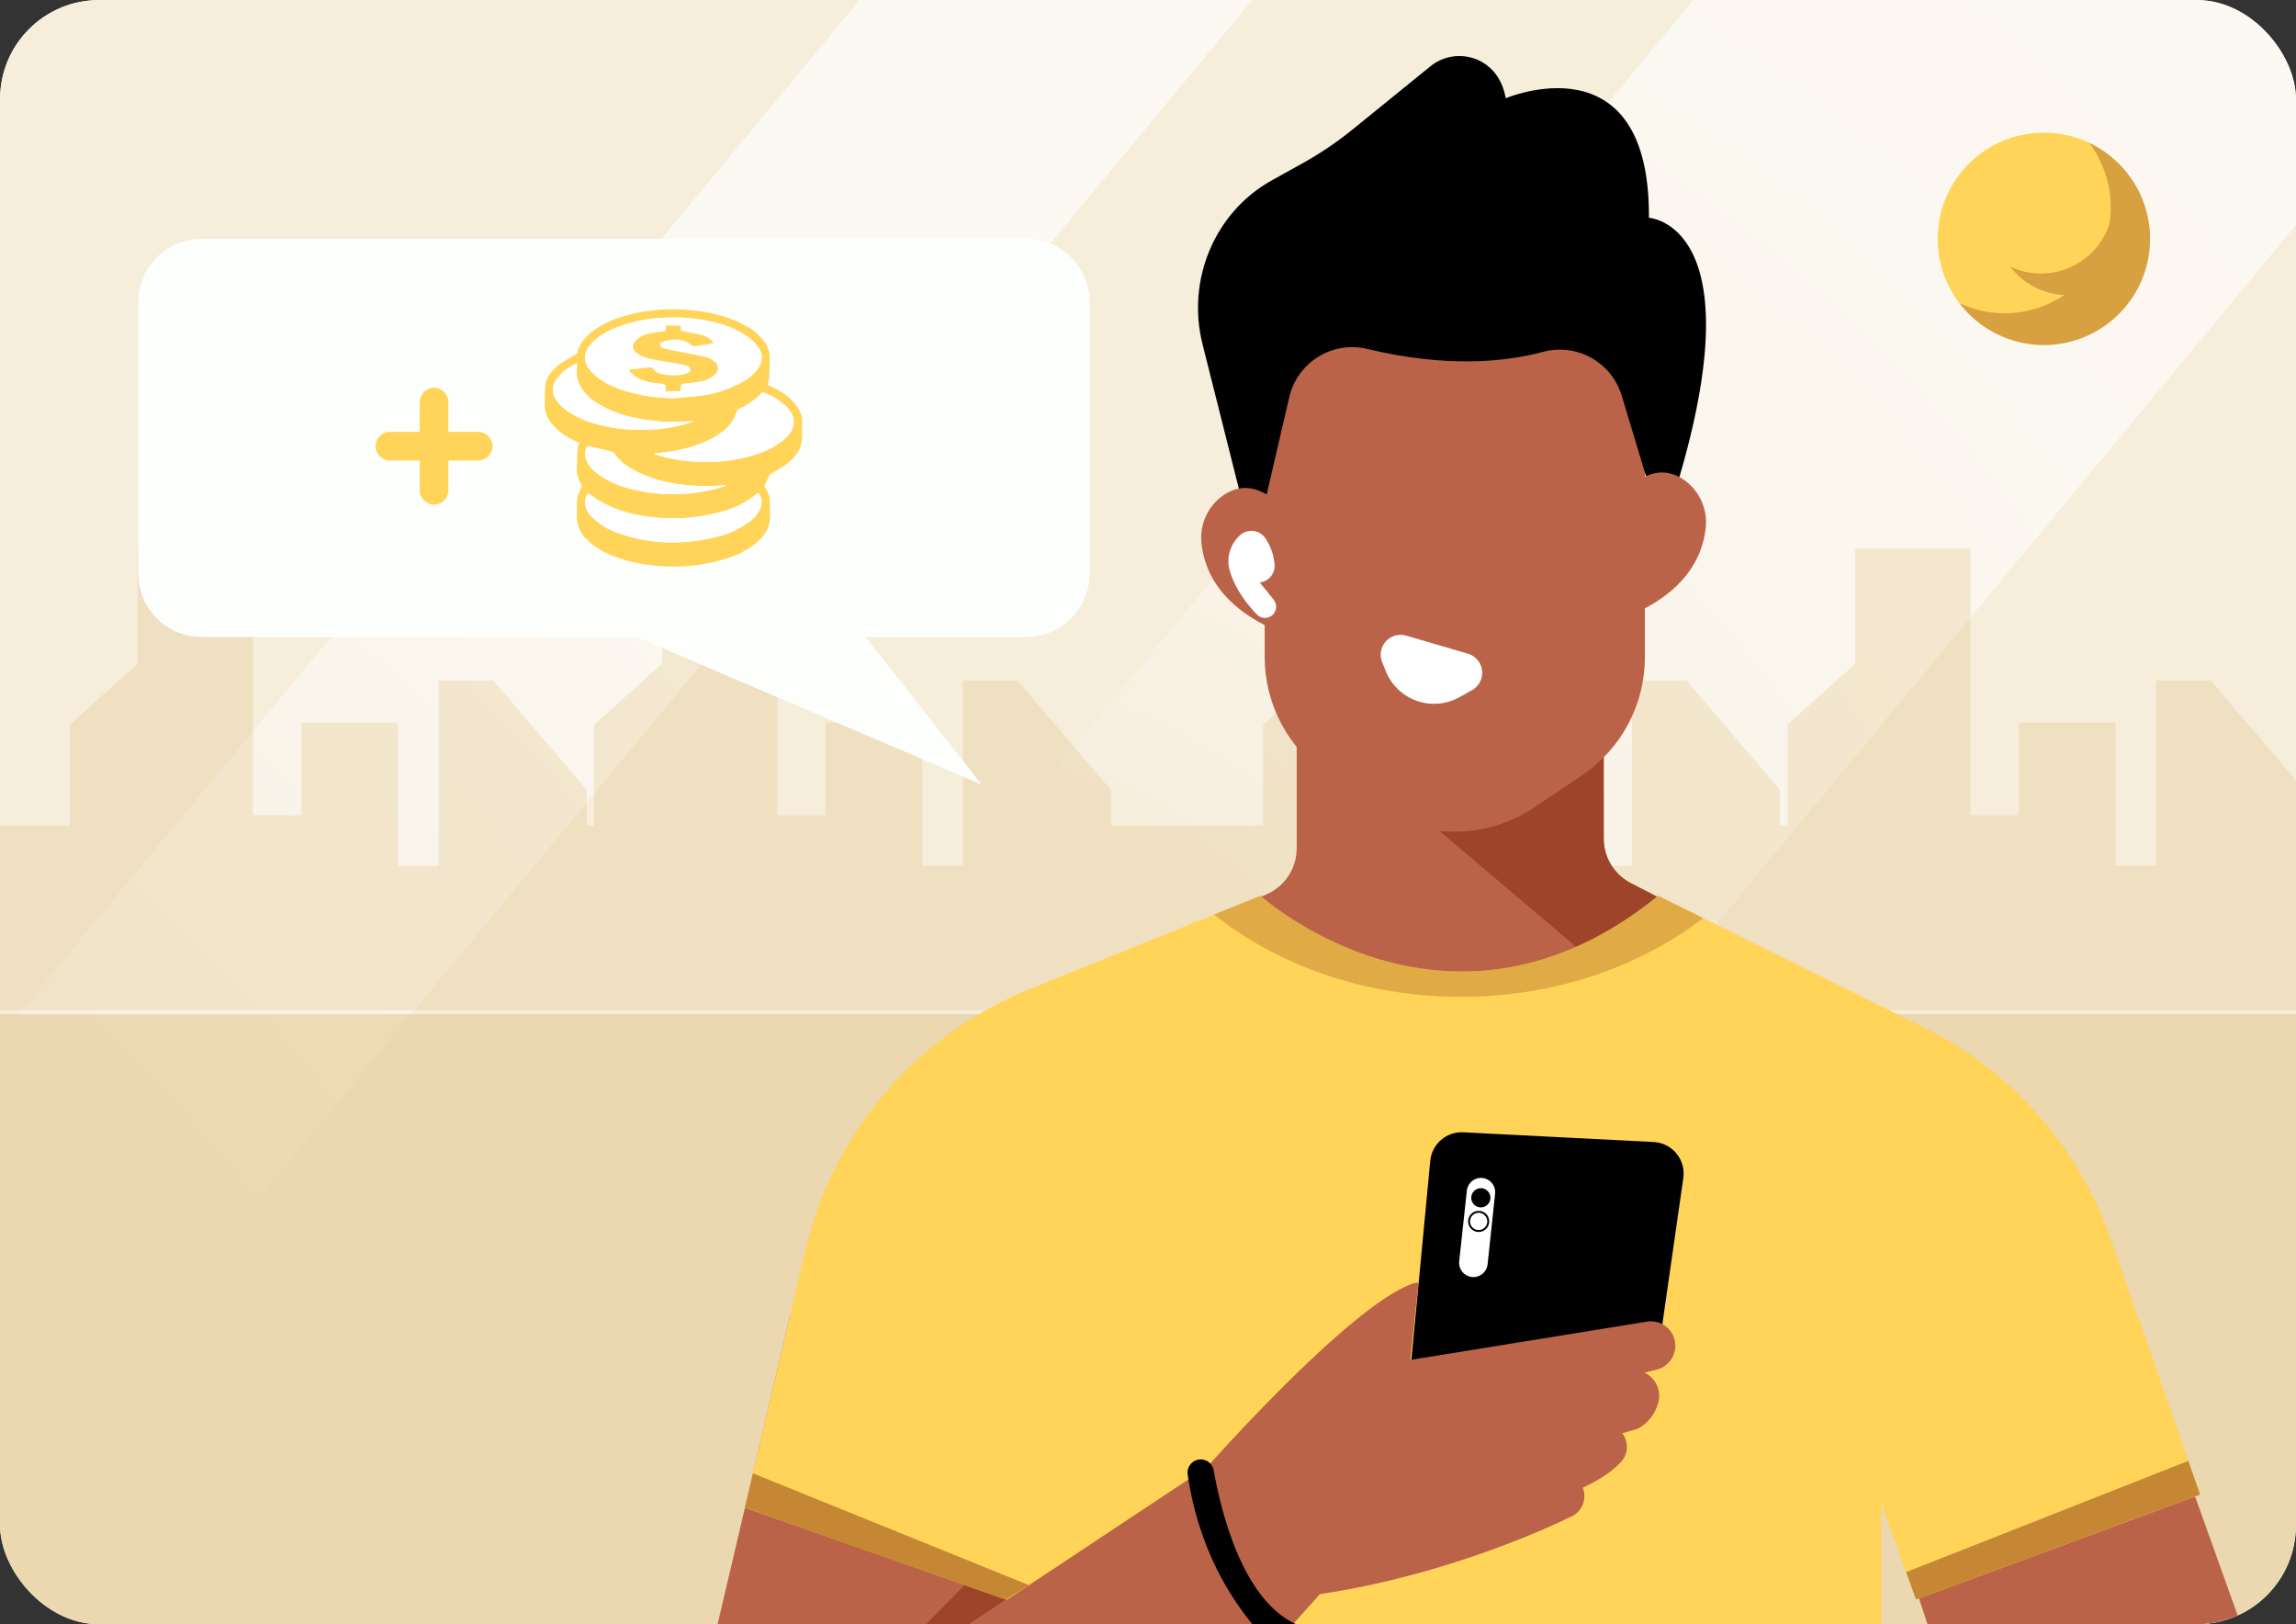 <svg width="533" height="377" viewBox="0 0 533 377" fill="none" xmlns="http://www.w3.org/2000/svg">
<rect x="0" y="0" width="533" height="377" fill="#333333" stroke="none"/>
<g clip-path="url(#clip0_107_38923)">
<rect width="533" height="377" rx="23" fill="#F5F5F5"/>
<mask id="mask0_107_38923" style="mask-type:luminance" maskUnits="userSpaceOnUse" x="-20" y="-5" width="555" height="385">
<path d="M534.93 -4.918H-19.084V379.279H534.93V-4.918Z" fill="white"/>
</mask>
<g mask="url(#mask0_107_38923)">
<path d="M534.93 -4.918H-19.084V379.279H534.93V-4.918Z" fill="white"/>
<path opacity="0.3" d="M534.93 -4.918H-19.084V379.279H534.93V-4.918Z" fill="#DFC286"/>
<mask id="mask1_107_38923" style="mask-type:luminance" maskUnits="userSpaceOnUse" x="-20" y="-5" width="555" height="385">
<path d="M534.932 -4.922H-19.082V379.275H534.932V-4.922Z" fill="white"/>
</mask>
<g mask="url(#mask1_107_38923)">
<path opacity="0.63" d="M521.638 -154.989L107.768 343.875L216.332 433.943L630.203 -64.921L521.638 -154.989Z" fill="url(#paint0_radial_107_38923)"/>
<path opacity="0.63" d="M323.661 -149.614L-198.006 479.184L-143.987 523.999L377.679 -104.799L323.661 -149.614Z" fill="url(#paint1_radial_107_38923)"/>
</g>
<path opacity="0.3" d="M534.93 235.367H-19.084V379.277H534.93V235.367Z" fill="#DFC286"/>
<path opacity="0.3" d="M534.93 235.367H-19.084V379.277H534.93V235.367Z" fill="#DFC286"/>
<path opacity="0.3" d="M513.206 157.954H500.532V200.927H491.12V167.722H468.673V189.206H457.455V127.352H430.663V154.049L414.917 168.209V191.619H413.226V183.348L391.507 157.954H378.834V200.927H369.422V167.722H346.98V189.206H335.757V127.352H308.965V154.049L293.219 168.209V191.619H257.92V183.348L236.201 157.954H223.528V200.927H214.116V167.722H191.669V189.206H180.445V127.352H153.659V154.049L137.908 168.209V191.619H136.222V183.348L114.503 157.954H101.829V200.927H92.417V167.722H69.97V189.206H58.747V127.352H31.96V154.049L16.209 168.209V191.619H-19.084V234.461H102.615H136.222H257.92H379.619H413.226H534.925V183.348L513.206 157.954Z" fill="#DFC286"/>
<path d="M474.457 80.073C488.065 80.073 499.097 69.041 499.097 55.433C499.097 41.825 488.065 30.793 474.457 30.793C460.848 30.793 449.816 41.825 449.816 55.433C449.816 69.041 460.848 80.073 474.457 80.073Z" fill="#FFD458"/>
<path opacity="0.66" d="M484.958 33.137C485.785 34.222 486.521 35.374 487.157 36.581H487.12C487.151 36.618 487.178 36.66 487.204 36.696C489.042 40.208 490.001 44.113 489.999 48.077C489.998 49.395 489.893 50.712 489.685 52.013C488.938 54.261 487.724 56.324 486.121 58.067C484.518 59.811 482.564 61.195 480.388 62.128C478.211 63.06 475.862 63.521 473.494 63.48C471.126 63.438 468.794 62.895 466.652 61.886C468.137 63.836 470.032 65.436 472.202 66.574C474.373 67.712 476.767 68.36 479.216 68.472C475.673 70.875 471.566 72.314 467.299 72.647C463.032 72.98 458.751 72.196 454.879 70.372C457.141 73.343 460.049 75.761 463.383 77.443C466.716 79.126 470.389 80.028 474.123 80.083C477.856 80.138 481.554 79.343 484.936 77.759C488.317 76.175 491.295 73.843 493.643 70.94C495.991 68.036 497.648 64.637 498.49 60.999C499.332 57.361 499.335 53.579 498.501 49.939C497.666 46.299 496.015 42.897 493.673 39.989C491.33 37.081 488.358 34.743 484.979 33.152L484.958 33.137Z" fill="#C28735"/>
<path d="M429.707 323.519L489.698 504.171L557.159 480.238L491.342 296.418" fill="#BB6349"/>
<path d="M183.444 305.16L154.826 427.105C152.572 436.711 154.109 446.815 159.117 455.317C164.125 463.818 172.218 470.061 181.712 472.747C186.677 474.152 191.874 474.54 196.993 473.888C202.111 473.235 207.045 471.556 211.499 468.95C215.953 466.345 219.835 462.867 222.912 458.725C225.989 454.583 228.198 449.862 229.406 444.845L258.815 322.807" fill="#BB6349"/>
<path d="M252.947 224.904L293.915 207.629C296.021 206.739 297.819 205.248 299.082 203.342C300.346 201.436 301.019 199.2 301.018 196.913V170.043H372.285V194.647C372.284 196.779 372.869 198.871 373.977 200.694C375.085 202.516 376.673 203.999 378.567 204.98L405.081 218.695L386.419 262.809" fill="#BB6349"/>
<path d="M378.571 204.97C376.677 203.989 375.09 202.506 373.982 200.684C372.874 198.861 372.288 196.769 372.289 194.636V170.033L305.012 168.148L387.119 237.771C387.119 237.771 372.651 248.806 363.003 256.151L386.429 262.804L405.09 218.69L378.571 204.97Z" fill="#9D442B"/>
<path d="M248.005 376.328L172.906 349.945L186.956 290.236C190.138 276.708 196.52 264.142 205.566 253.592C214.612 243.043 226.059 234.819 238.943 229.612L292.616 207.914C292.616 207.914 336.242 247.479 384.936 207.914L446.55 238.428C466.895 248.501 482.49 266.137 489.999 287.561L510.765 346.903L444.807 371.25L436.688 348.929V428.063H242.906L248.005 376.328Z" fill="#FFD458"/>
<path d="M367.36 179.88L356.246 187.356C350.778 191.056 344.326 193.034 337.723 193.034C331.12 193.034 324.668 191.056 319.2 187.356L308.118 179.859C303.642 176.832 299.977 172.752 297.444 167.979C294.91 163.207 293.586 157.885 293.586 152.481V91.35C293.586 85.102 296.068 79.11 300.485 74.692C304.903 70.275 310.895 67.793 317.143 67.793H358.293C364.541 67.793 370.533 70.275 374.95 74.692C379.368 79.11 381.85 85.102 381.85 91.35V152.502C381.855 157.902 380.537 163.221 378.011 167.994C375.485 172.767 371.828 176.848 367.36 179.88Z" fill="#BB6349"/>
<path d="M289.208 119.824L279.163 79.909C275.383 64.89 282.031 49.155 295.307 41.826L302.306 37.942C306.454 35.636 310.393 32.974 314.079 29.985L331.955 15.474C333.631 14.079 335.694 13.23 337.866 13.043C340.038 12.856 342.216 13.339 344.105 14.427C346.534 15.856 348.733 18.379 349.55 22.803C349.55 22.803 383.052 8.512 382.791 50.547C382.791 50.547 407.588 51.95 389.334 112.496L382.791 112.778L376.462 91.813C375.332 88.083 372.795 84.938 369.389 83.045C365.982 81.152 361.972 80.658 358.208 81.668C349.22 84.071 335.667 85.374 317.408 80.993C315.487 80.53 313.493 80.451 311.542 80.762C309.591 81.073 307.72 81.766 306.038 82.802C304.355 83.839 302.894 85.197 301.739 86.8C300.584 88.403 299.757 90.219 299.306 92.143L292.872 119.824H289.208Z" fill="black"/>
<path d="M300.877 121.997C300.877 121.997 293.308 108.784 284.126 114.851C282.302 116.089 280.853 117.803 279.937 119.806C279.02 121.81 278.671 124.027 278.928 126.216C279.629 132.875 283.963 143.077 302.568 148.626" fill="#BB6349"/>
<path d="M374.011 118.4C374.011 118.4 381.581 105.188 390.762 111.26C392.585 112.497 394.034 114.21 394.95 116.213C395.867 118.216 396.216 120.432 395.961 122.62C395.259 129.278 390.925 139.481 372.32 145.03" fill="#BB6349"/>
<path d="M325.417 339.055L332.023 269.432C332.202 267.553 333.1 265.816 334.529 264.583C335.957 263.349 337.807 262.714 339.692 262.81L383.889 265.067C384.908 265.119 385.905 265.383 386.816 265.842C387.727 266.301 388.532 266.946 389.179 267.734C389.827 268.523 390.302 269.438 390.576 270.421C390.85 271.403 390.915 272.433 390.768 273.442L385.606 309.416C385.462 310.417 385.111 311.378 384.577 312.238C384.043 313.097 383.336 313.837 382.502 314.41L336.86 345.818C335.709 346.609 334.355 347.055 332.959 347.103C331.564 347.15 330.183 346.798 328.981 346.087C327.778 345.377 326.804 344.337 326.173 343.091C325.541 341.845 325.279 340.445 325.417 339.055Z" fill="black"/>
<path d="M211.922 414.752L321.816 316.547L382.351 306.753C383.475 306.57 384.627 306.731 385.658 307.213C386.69 307.695 387.552 308.477 388.132 309.456C388.712 310.435 388.984 311.567 388.912 312.703C388.84 313.839 388.427 314.927 387.727 315.825L387.575 316.013C386.816 316.942 385.777 317.599 384.612 317.887L331.762 331.341" fill="#BB6349"/>
<path d="M324.9 328.856L378.133 318.187C379.124 317.986 380.15 318.045 381.112 318.357C382.074 318.669 382.939 319.224 383.624 319.969C384.308 320.713 384.789 321.622 385.019 322.606C385.249 323.591 385.221 324.619 384.938 325.589C384.319 327.956 382.821 329.999 380.75 331.301C380.347 331.529 379.916 331.705 379.468 331.824L293.025 357.312" fill="#BB6349"/>
<path d="M303.182 342.037L371.433 330.552C376.427 329.715 379.689 335.688 376.244 339.389C373.711 342.105 369.308 344.995 361.77 347.513L281.562 368.771" fill="#BB6349"/>
<path d="M294.209 358.911L361.267 342.134C362.078 341.931 362.925 341.924 363.738 342.114C364.552 342.303 365.309 342.683 365.946 343.222C366.584 343.762 367.084 344.445 367.406 345.216C367.727 345.987 367.861 346.824 367.795 347.657C367.718 348.669 367.348 349.637 366.731 350.442C366.114 351.248 365.276 351.857 364.319 352.195C364.319 352.195 327.44 370.836 286.781 371.726" fill="#BB6349"/>
<path d="M326.257 326.472L329.282 297.743C328.747 297.731 328.214 297.822 327.712 298.01C313.055 303.339 280.232 340.491 280.232 340.491L177.547 408.585C167.925 414.965 160.645 424.308 156.81 435.198C152.975 446.087 152.794 457.93 156.293 468.932C163.502 491.609 192.885 497.435 208.207 479.228L311.489 364.356L323.912 336.219L326.785 326.2L326.257 326.472Z" fill="#BB6349"/>
<path d="M344.186 273.412C345.049 273.517 345.835 273.957 346.377 274.636C346.918 275.316 347.171 276.181 347.081 277.045L345.333 293.461C345.286 293.895 345.154 294.315 344.944 294.697C344.734 295.08 344.451 295.417 344.11 295.689C343.77 295.962 343.379 296.164 342.96 296.285C342.541 296.406 342.102 296.442 341.668 296.393H341.637C340.772 296.29 339.983 295.851 339.441 295.169C338.899 294.488 338.648 293.62 338.742 292.755L340.522 276.338C340.569 275.905 340.702 275.486 340.912 275.104C341.122 274.722 341.406 274.386 341.746 274.114C342.087 273.842 342.477 273.64 342.896 273.519C343.315 273.399 343.753 273.363 344.186 273.412Z" fill="white"/>
<path d="M326.453 147.535L340.755 151.723C341.632 151.978 342.414 152.487 343.002 153.186C343.59 153.885 343.957 154.743 344.058 155.651C344.159 156.559 343.989 157.476 343.568 158.287C343.148 159.099 342.497 159.767 341.697 160.208L338.75 161.842C337.258 162.668 335.609 163.168 333.91 163.31C332.211 163.452 330.501 163.233 328.893 162.666C327.285 162.099 325.815 161.198 324.581 160.022C323.347 158.846 322.376 157.421 321.732 155.843L320.873 153.749C320.536 152.942 320.434 152.056 320.581 151.193C320.727 150.331 321.115 149.528 321.699 148.878C322.283 148.227 323.04 147.755 323.882 147.518C324.723 147.28 325.615 147.286 326.453 147.535Z" fill="white"/>
<path d="M238.254 55.434H46.807C42.91 55.434 39.173 56.982 36.417 59.737C33.661 62.493 32.113 66.231 32.113 70.128V133.165C32.113 135.094 32.493 137.005 33.232 138.787C33.97 140.57 35.053 142.189 36.417 143.553C37.782 144.918 39.402 145.999 41.185 146.737C42.967 147.475 44.878 147.855 46.807 147.854H147.808L227.842 182.084L200.972 147.854H238.254C240.184 147.855 242.094 147.475 243.877 146.737C245.66 145.999 247.28 144.918 248.644 143.553C250.009 142.189 251.091 140.57 251.83 138.787C252.568 137.005 252.948 135.094 252.948 133.165V70.128C252.948 66.231 251.4 62.493 248.645 59.737C245.889 56.982 242.151 55.434 238.254 55.434Z" fill="#FDFFFD"/>
<path d="M134.484 102.808C133.72 102.425 132.945 102.064 132.202 101.651C130.268 100.68 128.621 99.222 127.423 97.421C126.776 96.396 126.443 95.204 126.465 93.992C126.425 92.517 126.462 91.04 126.575 89.569C126.821 87.475 128.145 85.904 129.773 84.659C130.961 83.763 132.301 83.088 133.568 82.292C133.757 82.177 134.003 82.01 134.045 81.826C134.568 79.513 136.138 77.927 137.955 76.592C140.64 74.676 143.713 73.587 146.854 72.844C150.536 71.99 154.318 71.65 158.093 71.833C163.092 72.058 167.945 72.943 172.452 75.246C174.357 76.147 176.025 77.479 177.326 79.136C178.257 80.329 178.742 81.811 178.697 83.324C178.65 84.831 178.635 86.344 178.54 87.852C178.459 88.343 178.324 88.824 178.137 89.286C178.917 89.679 179.708 90.035 180.467 90.464C182.364 91.418 183.988 92.837 185.189 94.589C185.876 95.653 186.231 96.898 186.209 98.164C186.209 99.091 186.167 100.023 186.209 100.954C186.335 103.41 185.272 105.315 183.534 106.927C182.19 108.11 180.68 109.09 179.053 109.838C178.839 109.976 178.669 110.175 178.566 110.409C178.231 111.073 177.949 111.764 177.603 112.424C177.529 112.523 177.489 112.643 177.489 112.767C177.489 112.89 177.529 113.011 177.603 113.11C178.41 114.274 178.81 115.673 178.739 117.088C178.7 117.852 178.7 118.617 178.739 119.381C178.917 122.03 177.781 124.092 175.86 125.762C173.717 127.562 171.221 128.893 168.531 129.667C163.061 131.366 157.296 131.901 151.607 131.238C148.097 130.916 144.659 130.043 141.42 128.652C139.444 127.831 137.646 126.633 136.128 125.124C135.408 124.444 134.839 123.621 134.459 122.707C134.078 121.794 133.894 120.81 133.919 119.821C133.956 118.894 133.95 117.962 133.919 117.031C133.863 115.692 134.229 114.37 134.966 113.251C135.059 113.141 135.11 113.002 135.11 112.858C135.11 112.715 135.059 112.575 134.966 112.466C134.215 111.332 133.848 109.987 133.919 108.629C133.977 107.173 133.982 105.718 134.076 104.263C134.157 103.764 134.294 103.276 134.484 102.808ZM156.366 92.448C158.559 92.233 160.763 92.097 162.941 91.778C166.222 91.351 169.392 90.301 172.28 88.684C173.702 87.926 174.943 86.869 175.918 85.585C177.132 83.884 177.195 82.12 175.918 80.476C175.215 79.571 174.386 78.77 173.457 78.099C170.777 76.168 167.699 75.168 164.49 74.498C161.254 73.839 157.948 73.581 154.649 73.728C150.574 73.814 146.548 74.63 142.76 76.136C140.739 76.899 138.903 78.086 137.379 79.617C136.614 80.357 136.089 81.309 135.871 82.35C135.589 83.989 136.332 85.261 137.384 86.391C138.812 87.838 140.525 88.972 142.415 89.721C146.865 91.636 151.555 92.28 156.366 92.448ZM151.864 105.263V105.383C152.712 105.629 153.555 105.907 154.413 106.116C158.008 106.996 161.709 107.359 165.406 107.194C169.369 107.109 173.288 106.342 176.991 104.928C179.141 104.149 181.097 102.913 182.723 101.305C184.775 99.169 184.817 96.829 182.812 94.662C181.264 93.1 179.396 91.891 177.336 91.118C177.246 91.094 177.152 91.092 177.061 91.112C176.969 91.132 176.884 91.174 176.813 91.234C175.291 92.814 173.473 94.081 171.463 94.961C171.29 95.073 171.157 95.238 171.086 95.432C170.794 96.191 170.461 96.934 170.086 97.656C169.153 99.075 167.897 100.252 166.422 101.091C162.846 103.3 158.889 104.347 154.774 104.922C153.78 105.059 152.832 105.163 151.864 105.263ZM136.505 114.46C136.011 115.162 135.769 116.011 135.819 116.868C135.975 118.073 136.55 119.185 137.442 120.009C139.247 121.781 141.449 123.096 143.865 123.846C150.927 126.291 158.119 126.464 165.375 124.851C168.265 124.276 171.011 123.13 173.452 121.48C174.793 120.648 175.861 119.441 176.525 118.009C176.773 117.417 176.86 116.771 176.779 116.134C176.699 115.497 176.452 114.893 176.064 114.382C175.97 114.43 175.879 114.484 175.792 114.544C173.495 116.469 170.807 117.872 167.914 118.653C161.448 120.539 154.621 120.823 148.021 119.48C144.996 118.957 142.085 117.914 139.415 116.397C138.421 115.827 137.52 115.141 136.505 114.46ZM133.914 84.344C133.816 84.347 133.719 84.362 133.626 84.392C131.83 85.334 130.176 86.444 129.051 88.192C128.589 88.846 128.338 89.626 128.331 90.427C128.325 91.228 128.563 92.011 129.014 92.673C129.719 93.763 130.645 94.694 131.731 95.406C133.888 96.848 136.282 97.901 138.803 98.515C142.441 99.461 146.197 99.873 149.953 99.74C153.439 99.678 156.897 99.118 160.224 98.075C160.454 98.002 160.674 97.908 160.899 97.829C160.667 97.736 160.414 97.707 160.166 97.746C155.492 98.182 150.777 97.828 146.221 96.699C143.22 96.023 140.377 94.779 137.845 93.034C135.228 91.155 133.573 88.768 133.903 85.365C133.956 85.056 133.924 84.716 133.924 84.344H133.914ZM168.5 112.738V112.607C168.416 112.607 168.332 112.607 168.249 112.607C165.639 112.872 163.011 112.902 160.397 112.696C156.167 112.356 152.063 111.513 148.215 109.66C145.99 108.613 143.975 107.241 142.546 105.153C142.425 104.999 142.255 104.892 142.064 104.849C140.295 104.42 138.52 104.012 136.751 103.588C136.468 103.52 136.311 103.588 136.196 103.844C135.797 104.659 135.726 105.596 135.997 106.461C136.521 108.168 137.793 109.304 139.19 110.299C141.347 111.776 143.759 112.841 146.304 113.439C152.775 115.124 159.566 115.142 166.045 113.492C166.867 113.272 167.683 112.984 168.51 112.738H168.5Z" fill="#FFD458"/>
<path d="M156.364 92.451C151.553 92.284 146.862 91.64 142.418 89.724C140.529 88.975 138.815 87.841 137.387 86.395C136.341 85.264 135.592 83.992 135.875 82.353C136.092 81.312 136.617 80.36 137.382 79.621C138.913 78.087 140.755 76.9 142.785 76.14C146.572 74.633 150.598 73.818 154.673 73.732C157.972 73.584 161.278 73.843 164.514 74.501C167.713 75.171 170.796 76.171 173.481 78.103C174.41 78.774 175.239 79.574 175.942 80.479C177.214 82.123 177.151 83.887 175.942 85.588C174.967 86.872 173.726 87.93 172.304 88.688C169.416 90.304 166.246 91.354 162.965 91.781C160.761 92.08 158.557 92.237 156.364 92.451ZM154.526 75.548C154.513 75.799 154.513 76.051 154.526 76.302C154.584 76.742 154.416 76.883 153.966 76.925C152.931 77.016 151.902 77.163 150.883 77.365C149.629 77.563 148.467 78.142 147.553 79.024C146.674 79.93 146.684 81.118 147.721 81.867C148.494 82.441 149.37 82.862 150.302 83.107C152.537 83.631 154.814 83.94 157.076 84.353C157.845 84.489 158.615 84.646 159.374 84.845C159.798 84.955 160.232 85.159 160.264 85.688C160.295 86.217 159.902 86.421 159.515 86.604C159.253 86.729 158.977 86.824 158.693 86.887C157.293 87.157 155.856 87.182 154.448 86.96C153.401 86.814 152.301 86.562 151.631 85.594C151.557 85.462 151.441 85.358 151.303 85.297C151.164 85.235 151.01 85.22 150.862 85.254C149.815 85.374 148.768 85.473 147.758 85.588C147.187 85.651 146.622 85.725 145.946 85.808C146.044 85.995 146.161 86.171 146.297 86.332C146.791 86.812 147.327 87.247 147.899 87.63C149.532 88.567 151.359 88.839 153.202 88.996C154.474 89.101 154.49 89.106 154.516 90.342C154.516 90.719 154.673 90.808 155.008 90.797C155.646 90.797 156.285 90.797 156.924 90.797C158.028 90.797 158.049 90.797 158.028 89.703C158.028 89.227 158.196 89.091 158.646 89.043C159.949 88.902 161.263 88.761 162.541 88.52C163.834 88.327 165.037 87.74 165.985 86.84C166.198 86.657 166.367 86.427 166.478 86.17C166.59 85.912 166.641 85.632 166.627 85.351C166.614 85.07 166.537 84.797 166.403 84.55C166.268 84.304 166.078 84.091 165.849 83.929C165.293 83.452 164.644 83.096 163.944 82.882C161.693 82.359 159.415 81.961 157.138 81.505C156.065 81.291 154.987 81.108 153.935 80.82C153.764 80.756 153.61 80.656 153.481 80.526C153.353 80.397 153.254 80.242 153.191 80.071C153.066 79.647 153.474 79.359 153.846 79.254C154.569 79.022 155.315 78.866 156.07 78.788C157.746 78.7 159.347 78.966 160.63 80.207C160.713 80.271 160.807 80.317 160.907 80.344C161.008 80.371 161.113 80.378 161.216 80.364C162.316 80.207 163.41 80.019 164.509 79.841C164.87 79.778 165.226 79.694 165.676 79.595C165.06 78.74 164.172 78.118 163.158 77.831C161.74 77.443 160.284 77.187 158.84 76.935C158.065 76.799 158.054 76.857 158.028 76.056C158.028 75.82 158.06 75.532 157.693 75.532L154.526 75.548Z" fill="white"/>
<path d="M151.864 105.262C152.832 105.147 153.801 105.058 154.764 104.922C158.879 104.346 162.836 103.299 166.411 101.09C167.887 100.251 169.143 99.074 170.076 97.656C170.45 96.933 170.784 96.191 171.076 95.431C171.147 95.237 171.279 95.072 171.453 94.96C173.467 94.081 175.288 92.815 176.813 91.233C176.885 91.173 176.97 91.131 177.061 91.111C177.152 91.091 177.246 91.093 177.336 91.118C179.392 91.892 181.256 93.1 182.802 94.662C184.807 96.829 184.765 99.169 182.713 101.305C181.086 102.912 179.131 104.148 176.981 104.927C173.278 106.342 169.359 107.108 165.396 107.194C161.699 107.358 157.997 106.995 154.403 106.115C153.544 105.901 152.702 105.628 151.854 105.382L151.864 105.262Z" fill="white"/>
<path d="M136.505 114.46C137.51 115.141 138.41 115.826 139.374 116.397C142.043 117.913 144.955 118.956 147.98 119.48C154.579 120.823 161.406 120.539 167.872 118.653C170.772 117.876 173.468 116.475 175.771 114.549C175.858 114.489 175.949 114.435 176.043 114.387C176.431 114.898 176.678 115.502 176.759 116.139C176.839 116.776 176.752 117.422 176.504 118.014C175.84 119.446 174.772 120.653 173.431 121.485C170.99 123.135 168.244 124.281 165.354 124.856C158.098 126.458 150.906 126.296 143.844 123.851C141.429 123.101 139.227 121.786 137.421 120.014C136.529 119.19 135.954 118.078 135.798 116.873C135.753 116.012 136.002 115.161 136.505 114.46Z" fill="white"/>
<path d="M133.924 84.348C133.924 84.719 133.955 85.06 133.924 85.395C133.594 88.797 135.248 91.184 137.865 93.064C140.398 94.809 143.241 96.052 146.241 96.728C150.798 97.857 155.512 98.211 160.187 97.775C160.434 97.737 160.687 97.766 160.919 97.859C160.694 97.937 160.474 98.031 160.244 98.105C156.918 99.147 153.459 99.707 149.973 99.769C146.217 99.903 142.461 99.49 138.823 98.544C136.302 97.93 133.908 96.877 131.751 95.435C130.665 94.723 129.74 93.793 129.034 92.702C128.583 92.041 128.345 91.257 128.352 90.456C128.358 89.655 128.609 88.876 129.071 88.221C130.196 86.473 131.851 85.363 133.646 84.421C133.735 84.384 133.828 84.359 133.924 84.348Z" fill="white"/>
<path d="M168.509 112.739C167.682 112.985 166.86 113.262 166.022 113.482C159.543 115.132 152.752 115.114 146.282 113.43C143.737 112.831 141.325 111.766 139.168 110.289C137.77 109.294 136.519 108.158 135.974 106.452C135.703 105.586 135.775 104.649 136.173 103.834C136.289 103.562 136.446 103.51 136.728 103.578C138.498 104.002 140.272 104.41 142.042 104.839C142.232 104.882 142.402 104.99 142.523 105.143C143.952 107.237 145.968 108.582 148.193 109.65C152.04 111.503 156.144 112.346 160.374 112.686C162.989 112.892 165.617 112.862 168.226 112.597C168.31 112.597 168.394 112.597 168.477 112.597L168.509 112.739Z" fill="white"/>
<path d="M154.527 75.551H157.71C158.076 75.551 158.034 75.818 158.045 76.074C158.071 76.875 158.081 76.818 158.856 76.954C160.301 77.205 161.756 77.477 163.175 77.849C164.189 78.137 165.076 78.758 165.693 79.613C165.243 79.712 164.887 79.796 164.525 79.859C163.426 80.047 162.332 80.236 161.233 80.382C161.13 80.396 161.025 80.389 160.924 80.362C160.823 80.335 160.729 80.289 160.646 80.225C159.364 78.985 157.762 78.718 156.087 78.807C155.331 78.884 154.586 79.04 153.862 79.273C153.491 79.377 153.082 79.665 153.208 80.089C153.271 80.26 153.37 80.415 153.498 80.545C153.626 80.674 153.781 80.774 153.951 80.838C154.998 81.126 156.082 81.309 157.155 81.524C159.422 81.979 161.699 82.377 163.96 82.9C164.661 83.114 165.31 83.47 165.866 83.947C166.095 84.11 166.284 84.322 166.419 84.569C166.554 84.815 166.631 85.089 166.644 85.369C166.657 85.65 166.606 85.93 166.495 86.188C166.383 86.446 166.215 86.675 166.002 86.858C165.053 87.758 163.851 88.345 162.557 88.538C161.275 88.79 159.94 88.931 158.663 89.062C158.212 89.109 158.034 89.245 158.045 89.721C158.045 90.815 158.045 90.815 156.94 90.815C156.302 90.815 155.663 90.815 155.024 90.815C154.689 90.815 154.537 90.737 154.532 90.36C154.532 89.125 154.49 89.119 153.218 89.015C151.376 88.858 149.554 88.585 147.915 87.648C147.343 87.265 146.807 86.831 146.314 86.35C146.178 86.189 146.06 86.014 145.963 85.827C146.638 85.743 147.204 85.67 147.774 85.607C148.821 85.492 149.868 85.392 150.878 85.272C151.026 85.239 151.181 85.254 151.319 85.315C151.458 85.376 151.573 85.48 151.648 85.612C152.318 86.581 153.391 86.832 154.464 86.978C155.873 87.2 157.309 87.175 158.71 86.905C158.993 86.842 159.269 86.748 159.531 86.622C159.919 86.439 160.306 86.209 160.28 85.706C160.254 85.204 159.814 84.973 159.39 84.864C158.631 84.665 157.862 84.507 157.092 84.371C154.831 83.958 152.554 83.633 150.318 83.126C149.387 82.88 148.511 82.459 147.737 81.885C146.691 81.157 146.691 79.948 147.57 79.042C148.483 78.161 149.646 77.582 150.899 77.383C151.918 77.181 152.948 77.035 153.983 76.943C154.433 76.901 154.6 76.76 154.543 76.32C154.523 76.064 154.518 75.807 154.527 75.551Z" fill="#FFD458"/>
<path d="M111 100.238H90.521C88.686 100.238 87.197 101.725 87.197 103.56C87.197 105.394 88.686 106.881 90.521 106.881H111C112.836 106.881 114.324 105.394 114.324 103.56C114.324 101.725 112.836 100.238 111 100.238Z" fill="#FFD458"/>
<path d="M97.441 93.322V113.801C97.441 115.637 98.928 117.125 100.763 117.125C102.597 117.125 104.084 115.637 104.084 113.801V93.322C104.084 91.487 102.597 89.998 100.763 89.998C98.928 89.998 97.441 91.487 97.441 93.322Z" fill="#FFD458"/>
<path d="M287.173 124.923C287.377 124.698 287.591 124.473 287.817 124.259C288.248 123.863 288.761 123.567 289.32 123.394C289.879 123.22 290.469 123.172 291.049 123.254C291.629 123.335 292.183 123.544 292.672 123.865C293.161 124.187 293.573 124.612 293.878 125.112C295.038 126.914 295.733 128.975 295.904 131.111C295.948 132.101 295.618 133.071 294.98 133.829C294.342 134.587 293.443 135.078 292.46 135.205L295.679 139.204C296.108 139.746 296.305 140.435 296.227 141.121C296.15 141.808 295.804 142.436 295.266 142.868C294.758 143.264 294.122 143.459 293.48 143.415C292.838 143.372 292.234 143.093 291.785 142.633C289.879 140.68 286.906 137.105 285.555 132.729C285.13 131.398 285.055 129.981 285.339 128.614C285.622 127.246 286.254 125.975 287.173 124.923Z" fill="white"/>
<path d="M233.465 371.288L196.309 395.923L223.891 367.922L233.465 371.288Z" fill="#9D442B"/>
<path opacity="0.54" d="M384.936 207.914C336.252 247.479 292.615 207.914 292.615 207.914L281.826 212.275C296.751 224.105 316.899 231.366 339.137 231.366C360.83 231.366 380.581 224.44 395.4 213.096L384.936 207.914Z" fill="#C68734"/>
<path d="M444.798 371.251L442.484 364.896L508.003 339.078L510.741 346.904L444.798 371.251Z" fill="#C68734"/>
<path d="M233.462 371.288L172.906 349.945L174.801 341.973L238.87 367.922L233.462 371.288Z" fill="#C68734"/>
<path d="M277.038 339.257C276.554 339.578 276.17 340.031 275.934 340.563C275.698 341.094 275.618 341.682 275.703 342.257C279.075 365.243 291.376 378.482 296.575 383.156C296.873 383.423 297.22 383.629 297.598 383.762C297.975 383.895 298.375 383.952 298.775 383.93C299.174 383.908 299.566 383.808 299.927 383.634C300.287 383.461 300.611 383.219 300.878 382.921L301.925 381.769C302.241 381.412 302.469 380.986 302.589 380.524C302.71 380.062 302.719 379.579 302.617 379.113C302.515 378.647 302.304 378.212 302.002 377.843C301.7 377.474 301.314 377.181 300.878 376.99C288.382 371.341 283.399 350.643 281.755 341.273C281.669 340.77 281.458 340.296 281.142 339.896C280.826 339.495 280.415 339.18 279.946 338.98C279.477 338.779 278.965 338.7 278.457 338.748C277.949 338.797 277.461 338.972 277.038 339.257Z" fill="black"/>
<path d="M343.765 280.241C344.997 280.241 345.995 279.243 345.995 278.011C345.995 276.78 344.997 275.781 343.765 275.781C342.534 275.781 341.535 276.78 341.535 278.011C341.535 279.243 342.534 280.241 343.765 280.241Z" fill="black"/>
<path d="M343.259 285.726C344.491 285.726 345.489 284.727 345.489 283.496C345.489 282.264 344.491 281.266 343.259 281.266C342.028 281.266 341.029 282.264 341.029 283.496C341.029 284.727 342.028 285.726 343.259 285.726Z" stroke="black" stroke-width="0.445" stroke-miterlimit="10"/>
</g>
</g>
<defs>
<radialGradient id="paint0_radial_107_38923" cx="0" cy="0" r="1" gradientUnits="userSpaceOnUse" gradientTransform="translate(194.752 319.916) scale(454.48 454.48)">
<stop offset="0.29" stop-color="white" stop-opacity="0"/>
<stop offset="0.34" stop-color="white" stop-opacity="0.16"/>
<stop offset="0.4" stop-color="white" stop-opacity="0.36"/>
<stop offset="0.47" stop-color="white" stop-opacity="0.53"/>
<stop offset="0.55" stop-color="white" stop-opacity="0.68"/>
<stop offset="0.62" stop-color="white" stop-opacity="0.79"/>
<stop offset="0.7" stop-color="white" stop-opacity="0.88"/>
<stop offset="0.78" stop-color="white" stop-opacity="0.95"/>
<stop offset="0.88" stop-color="white" stop-opacity="0.99"/>
<stop offset="1" stop-color="white"/>
</radialGradient>
<radialGradient id="paint1_radial_107_38923" cx="0" cy="0" r="1" gradientUnits="userSpaceOnUse" gradientTransform="translate(-319.368 596.842) rotate(-6.388) scale(663.117 676.824)">
<stop offset="0.5" stop-color="white" stop-opacity="0"/>
<stop offset="0.54" stop-color="white" stop-opacity="0.04"/>
<stop offset="0.62" stop-color="white" stop-opacity="0.16"/>
<stop offset="0.72" stop-color="white" stop-opacity="0.35"/>
<stop offset="0.84" stop-color="white" stop-opacity="0.6"/>
<stop offset="0.97" stop-color="white" stop-opacity="0.93"/>
<stop offset="1" stop-color="white"/>
</radialGradient>
<clipPath id="clip0_107_38923">
<rect width="533" height="377" rx="23" fill="white"/>
</clipPath>
</defs>
</svg>
